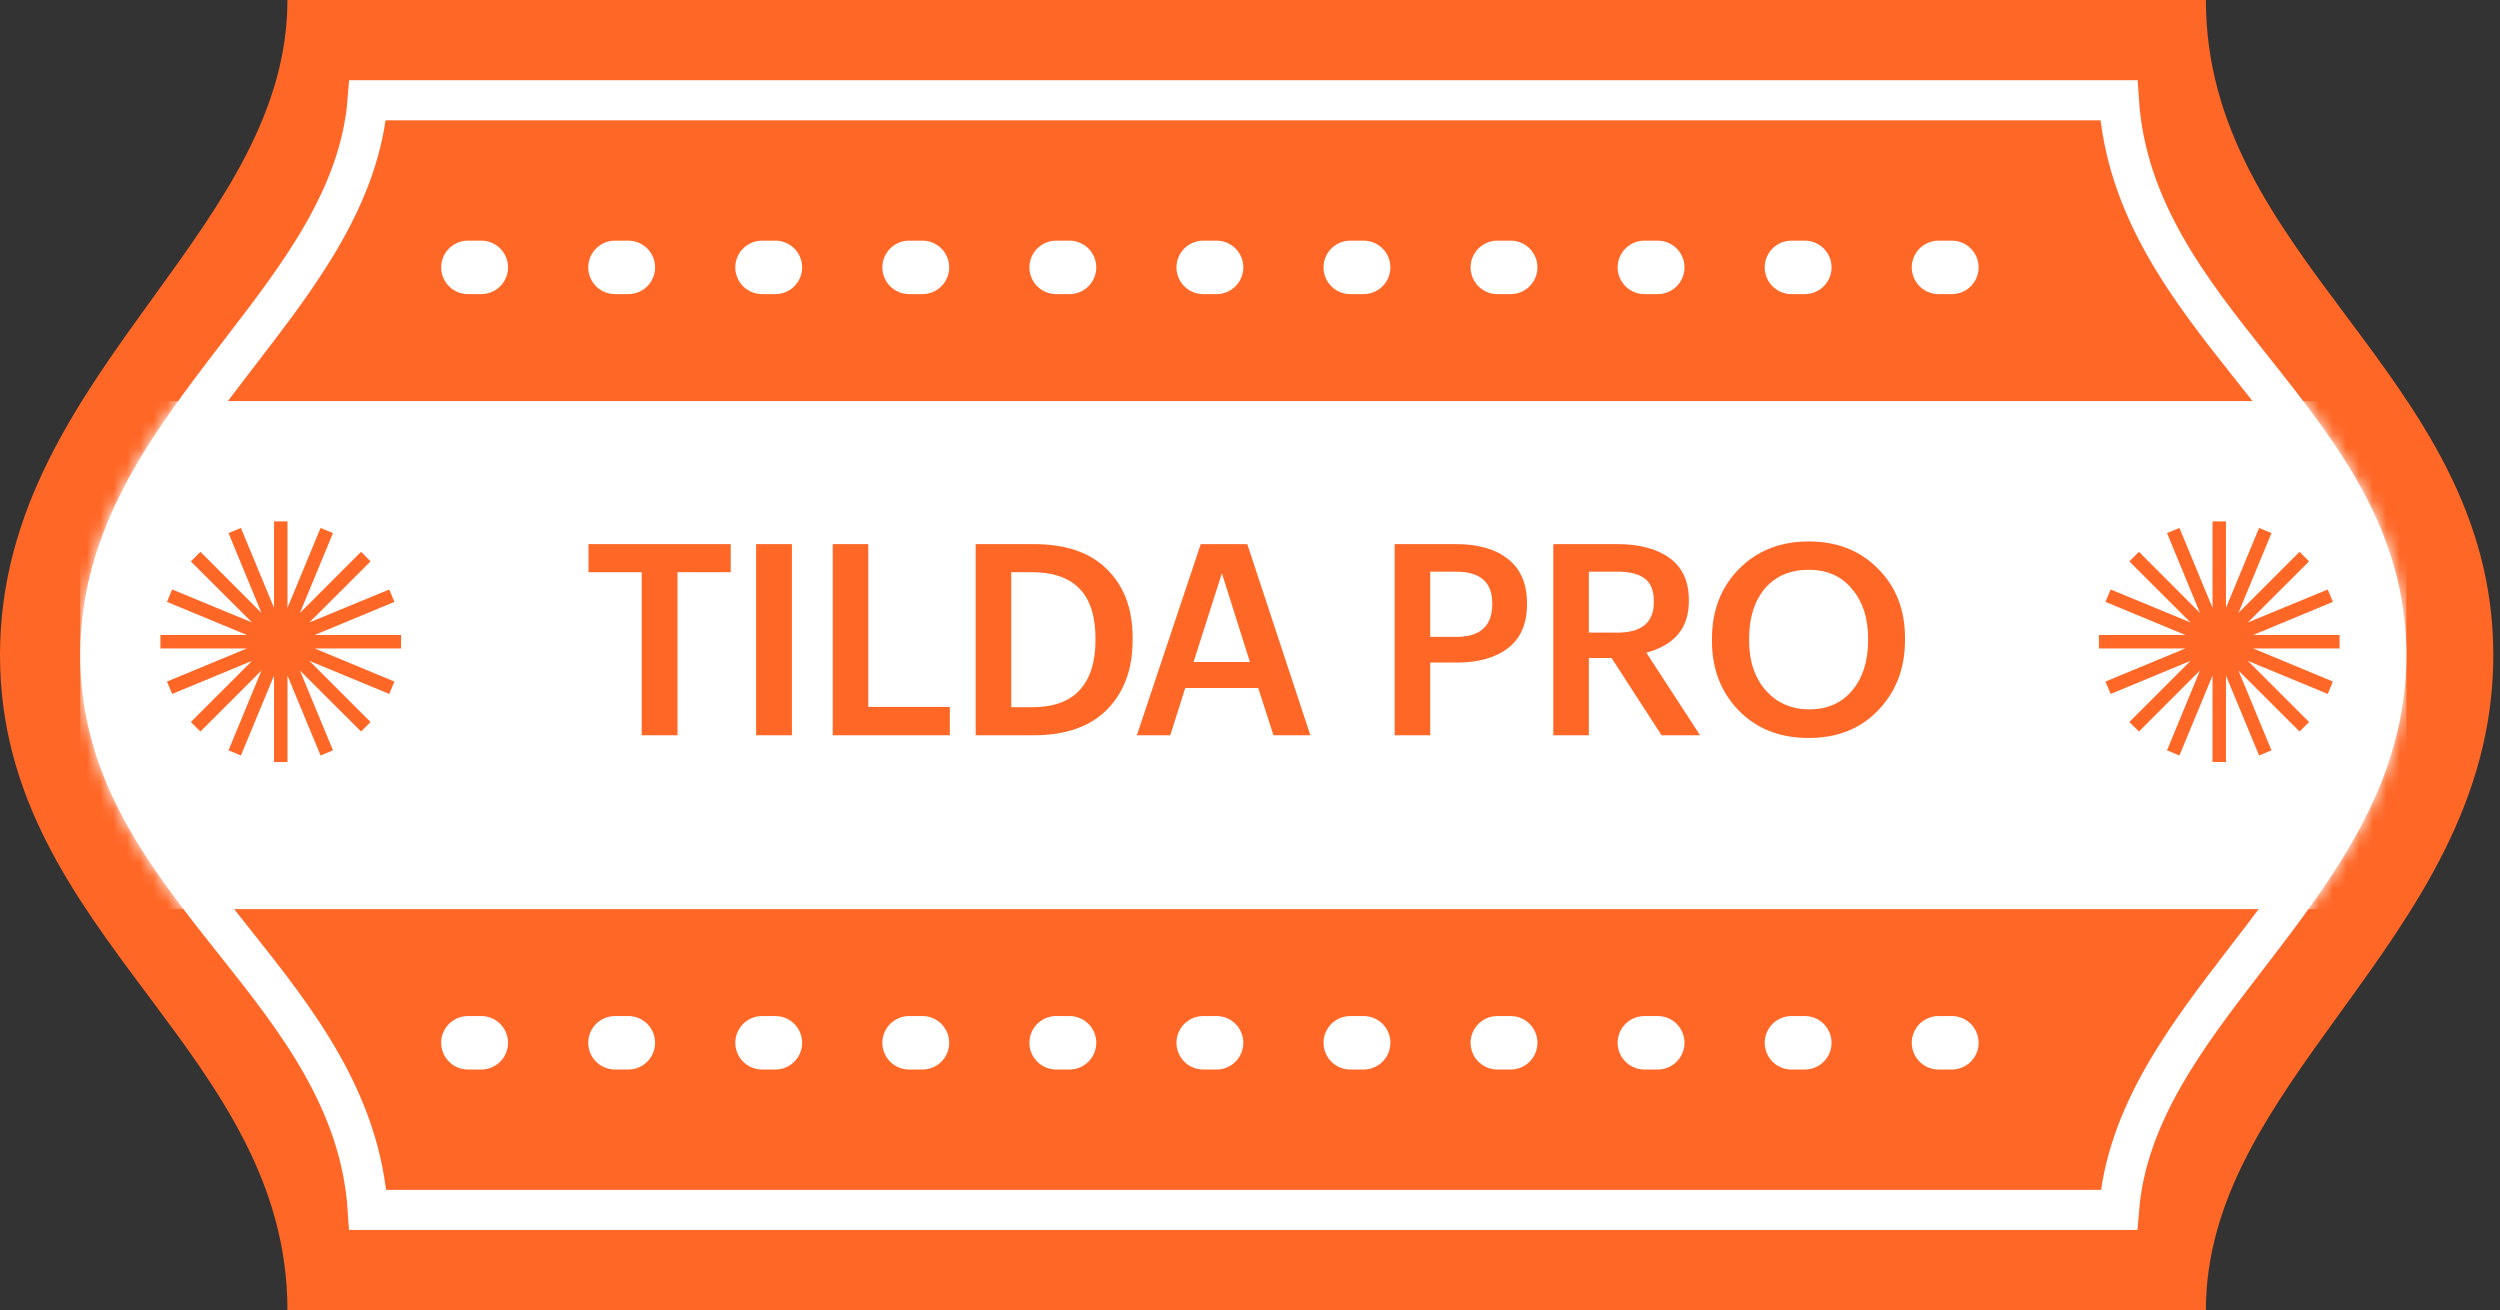 <?xml version="1.0" encoding="UTF-8"?> <svg xmlns="http://www.w3.org/2000/svg" width="187" height="98" viewBox="0 0 187 98" fill="none"><rect x="0" y="0" width="187" height="98" fill="#333333" stroke="none"/> <path fill-rule="evenodd" clip-rule="evenodd" d="M21.5 98H100H108.5H165C165 89.638 169.909 82.85 175.036 75.762C180.638 68.016 186.5 59.911 186.5 49C186.5 38.371 180.938 30.922 175.471 23.603C170.191 16.532 165 9.581 165 7.62939e-06L108.5 0L100 7.62939e-06L21.5 0C21.5 8.362 16.591 15.15 11.464 22.238C5.862 29.984 0 38.089 0 49C0 59.629 5.562 67.078 11.029 74.397C16.309 81.468 21.5 88.419 21.5 98Z" fill="#FF6726"></path> <mask id="mask0_4068_3839" style="mask-type:alpha" maskUnits="userSpaceOnUse" x="6" y="6" width="174" height="86"> <path fill-rule="evenodd" clip-rule="evenodd" d="M26.059 92H99.298H107.228H159.941C159.941 84.662 164.521 78.705 169.304 72.485C174.531 65.688 180 58.575 180 49C180 39.672 174.81 33.136 169.71 26.713C164.784 20.508 159.941 14.408 159.941 6L107.228 6L99.298 6L26.059 6C26.059 13.338 21.479 19.295 16.696 25.515C11.469 32.312 6 39.425 6 49C6 58.328 11.19 64.864 16.29 71.287C21.216 77.492 26.059 83.592 26.059 92Z" fill="#C4C4C4"></path> </mask> <g mask="url(#mask0_4068_3839)"> <rect x="6" y="30" width="174" height="38" fill="white"></rect> </g> <line x1="35" y1="20" x2="151" y2="20" stroke="white" stroke-width="4" stroke-linecap="round" stroke-dasharray="1 10 1 10"></line> <line x1="35" y1="78" x2="151" y2="78" stroke="white" stroke-width="4" stroke-linecap="round" stroke-dasharray="1 10 1 10"></line> <path d="M18.044 26.222C22.402 20.556 26.933 14.664 27.5 7.5L99.298 7.5L107.228 7.5L158.49 7.5C159.024 15.666 163.848 21.742 168.409 27.486L168.536 27.645C173.678 34.122 178.5 40.268 178.5 49C178.5 57.989 173.39 64.71 168.115 71.571L167.956 71.778C163.598 77.444 159.067 83.336 158.5 90.5H107.228H99.298H27.51C26.976 82.334 22.152 76.258 17.591 70.514L17.464 70.355C12.322 63.878 7.5 57.732 7.5 49C7.5 40.011 12.61 33.29 17.885 26.429C17.938 26.36 17.991 26.291 18.044 26.222Z" stroke="white" stroke-width="3"></path> <path d="M47.998 42.8H44.018V40.7H54.658V42.8H50.678V55H47.998V42.8ZM56.557 40.7H59.237V55H56.557V40.7ZM62.288 40.7H64.948V52.88H71.048V55H62.288V40.7ZM77.201 52.9C78.788 52.9 79.975 52.473 80.761 51.62C81.548 50.753 81.941 49.513 81.941 47.9V47.74C81.941 44.447 80.355 42.8 77.181 42.8H75.641V52.9H77.201ZM72.981 40.7H77.321C79.735 40.7 81.568 41.333 82.821 42.6C84.088 43.853 84.721 45.553 84.721 47.7V47.88C84.721 50.04 84.088 51.767 82.821 53.06C81.555 54.353 79.708 55 77.281 55H72.981V40.7ZM89.816 40.7H93.296L98.016 55H95.256L94.116 51.46H88.656L87.536 55H85.036L89.816 40.7ZM89.276 49.52H93.496L91.396 42.88L89.276 49.52ZM104.32 40.7H108.92C110.574 40.7 111.867 41.073 112.8 41.82C113.747 42.567 114.22 43.667 114.22 45.12V45.2C114.22 46.653 113.747 47.747 112.8 48.48C111.854 49.2 110.58 49.56 108.98 49.56H106.98V55H104.32V40.7ZM108.92 47.64C110.72 47.64 111.62 46.827 111.62 45.2V45.12C111.62 43.547 110.72 42.76 108.92 42.76H106.98V47.64H108.92ZM116.186 40.7H120.986C122.626 40.7 123.926 41.047 124.886 41.74C125.846 42.433 126.326 43.487 126.326 44.9V44.98C126.326 46.967 125.266 48.247 123.146 48.82L127.166 55H124.286L120.546 49.22H118.846V55H116.186V40.7ZM120.986 47.32C122.799 47.32 123.706 46.56 123.706 45.04V44.96C123.706 44.16 123.473 43.593 123.006 43.26C122.553 42.927 121.879 42.76 120.986 42.76H118.846V47.32H120.986ZM135.334 53.06C136.681 53.06 137.748 52.593 138.534 51.66C139.334 50.713 139.734 49.46 139.734 47.9V47.74C139.734 46.233 139.334 45.007 138.534 44.06C137.748 43.1 136.668 42.62 135.294 42.62C133.908 42.62 132.814 43.087 132.014 44.02C131.228 44.953 130.834 46.2 130.834 47.76V47.92C130.834 49.467 131.254 50.713 132.094 51.66C132.934 52.593 134.014 53.06 135.334 53.06ZM135.294 55.2C133.134 55.2 131.388 54.513 130.054 53.14C128.721 51.767 128.054 50.033 128.054 47.94V47.78C128.054 45.673 128.728 43.933 130.074 42.56C131.434 41.187 133.174 40.5 135.294 40.5C137.414 40.5 139.141 41.18 140.474 42.54C141.821 43.887 142.494 45.613 142.494 47.72V47.88C142.494 49.987 141.828 51.733 140.494 53.12C139.174 54.507 137.441 55.2 135.294 55.2Z" fill="#FF6726"></path> <path d="M12 47.497H18.467L12.49 45.02L12.875 44.093L18.852 46.56L14.275 41.993L14.993 41.275L19.561 45.852L17.093 39.875L18.02 39.49L20.497 45.467V39H21.503V45.467L23.98 39.49L24.907 39.875L22.431 45.852L27.007 41.275L27.716 41.993L23.14 46.56L29.116 44.093L29.501 45.02L23.533 47.497H30V48.503H23.533L29.501 50.98L29.116 51.907L23.14 49.431L27.716 54.007L27.007 54.716L22.431 50.148L24.907 56.125L23.98 56.51L21.503 50.533V57H20.497V50.533L18.02 56.51L17.093 56.125L19.561 50.148L14.993 54.716L14.275 54.007L18.852 49.431L12.875 51.907L12.49 50.98L18.467 48.503H12V47.497Z" fill="#FF6726"></path> <path d="M157 47.497H163.467L157.49 45.02L157.875 44.093L163.852 46.56L159.275 41.993L159.993 41.275L164.561 45.852L162.093 39.875L163.02 39.49L165.497 45.467V39H166.503V45.467L168.98 39.49L169.907 39.875L167.431 45.852L172.007 41.275L172.716 41.993L168.14 46.56L174.116 44.093L174.501 45.02L168.533 47.497H175V48.503H168.533L174.501 50.98L174.116 51.907L168.14 49.431L172.716 54.007L172.007 54.716L167.431 50.148L169.907 56.125L168.98 56.51L166.503 50.533V57H165.497V50.533L163.02 56.51L162.093 56.125L164.561 50.148L159.993 54.716L159.275 54.007L163.852 49.431L157.875 51.907L157.49 50.98L163.467 48.503H157V47.497Z" fill="#FF6726"></path> </svg> 
